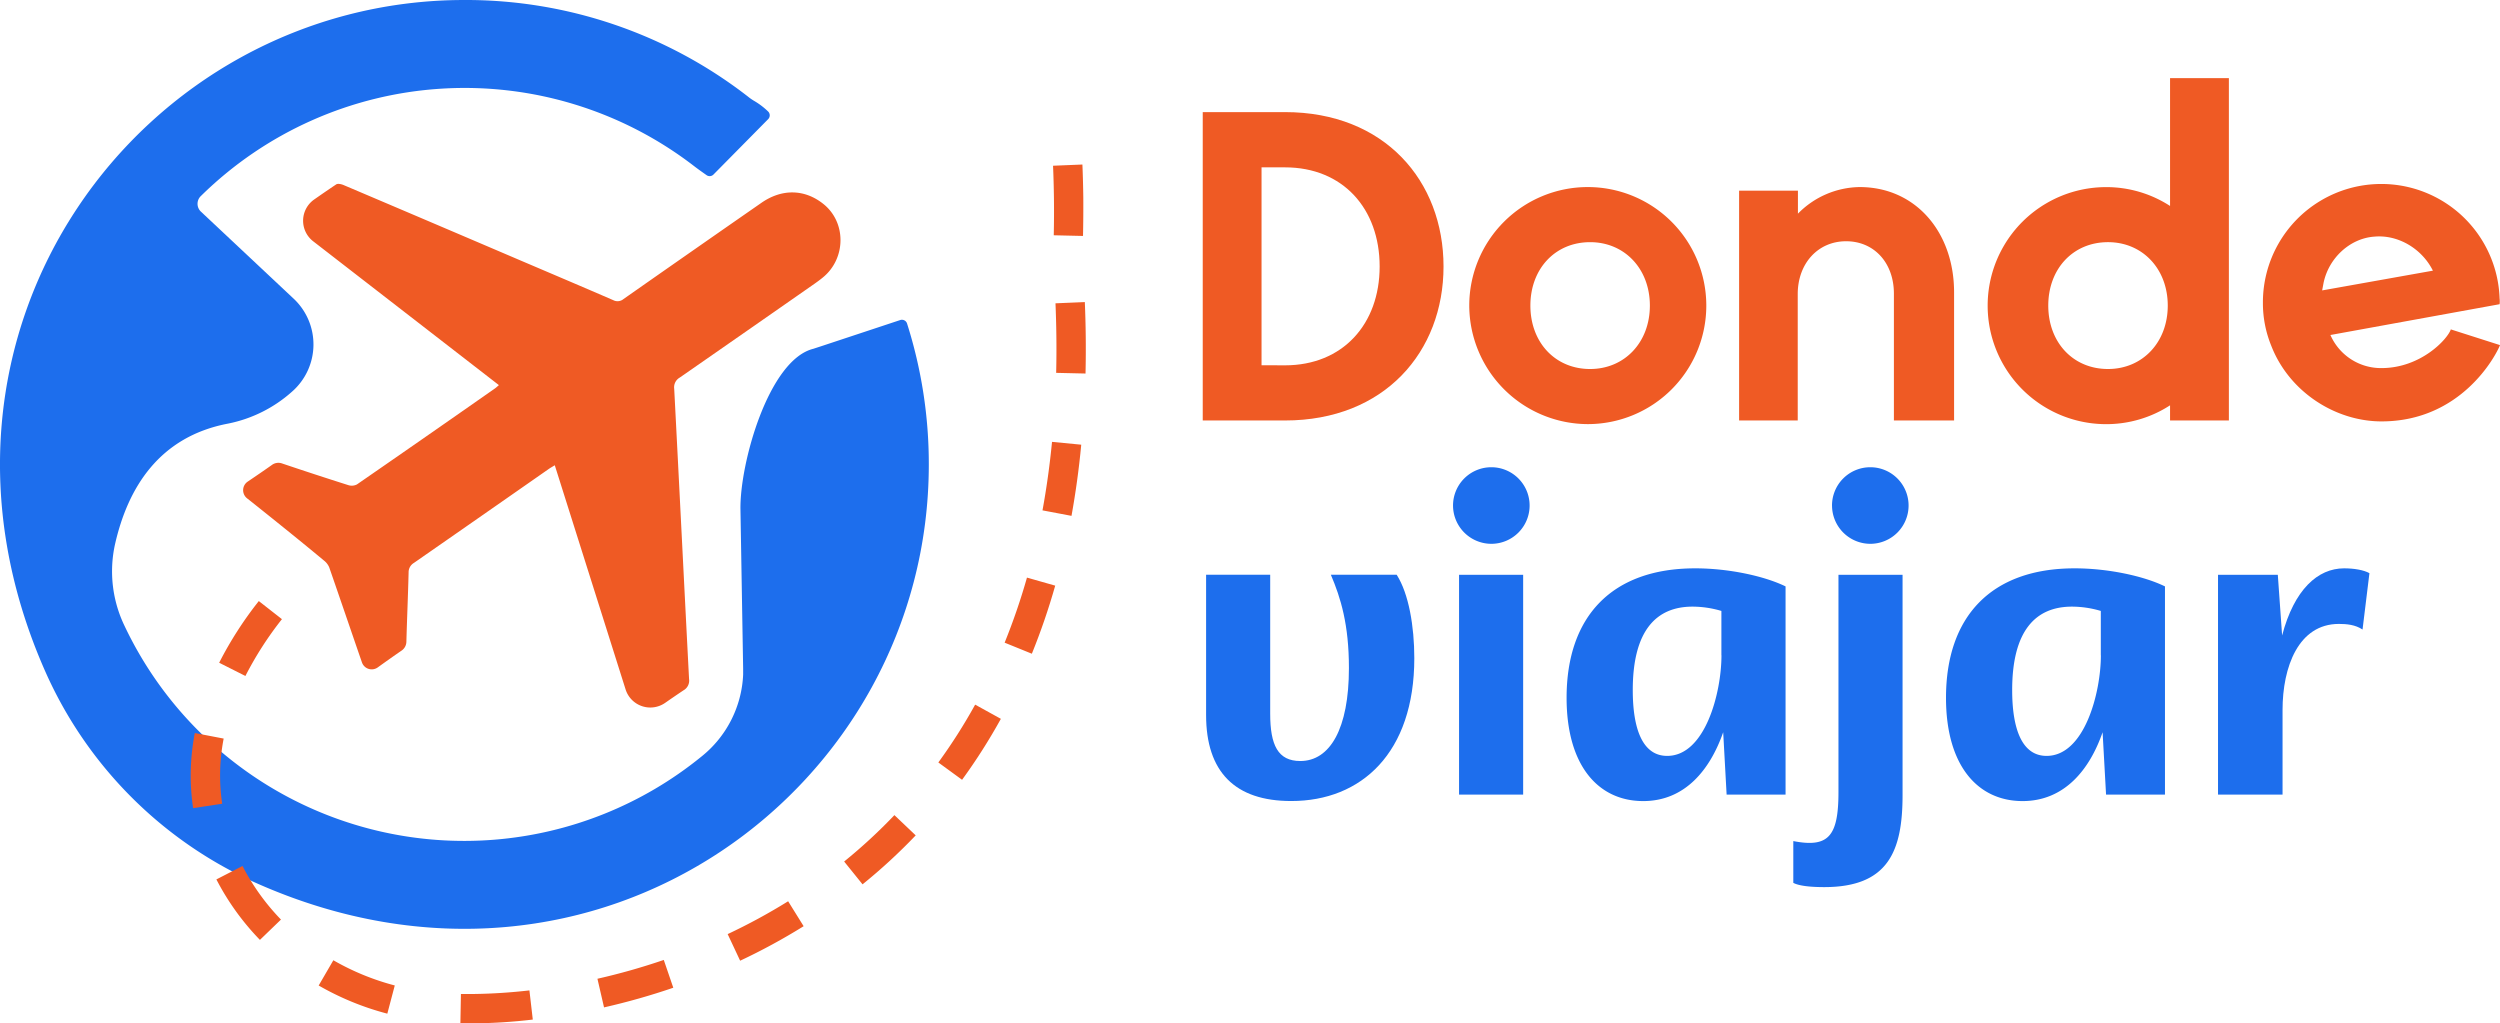 <svg xmlns="http://www.w3.org/2000/svg" viewBox="0 0 1033.58 423.1"><defs><style>.cls-1{fill:#ef5a24;}.cls-2{fill:#1d6eed;}</style></defs><title>horizontal-color</title><g id="Capa_2" data-name="Capa 2"><g id="Capa_1-2" data-name="Capa 1"><path class="cls-1" d="M497.25,46.35h34c41.23,0,65.55,28.5,65.55,63.84,0,35.15-24.32,63.65-65.55,63.65h-34Zm34,104.69c23.94,0,39.14-17.1,39.14-40.85,0-23.94-15.2-41-39.14-41h-9.69V151Z"/><path class="cls-1" d="M607.44,126.34a49,49,0,1,1,49,49A49.14,49.14,0,0,1,607.44,126.34Zm74.67,0c0-15.2-10.45-26.22-24.7-26.22-14.44,0-24.7,11-24.7,26.22s10.26,26.22,24.7,26.22C671.66,152.56,682.11,141.54,682.11,126.34Z"/><path class="cls-1" d="M807.88,120.83v53H783V121.4c0-12.73-8.17-21.66-19.76-21.66s-20,9.12-20,21.85v52.25H719v-95h24.32v9.5a36.36,36.36,0,0,1,25.46-11C792.11,77.32,807.88,96.13,807.88,120.83Z"/><path class="cls-1" d="M921.49,32.29V173.84H897.17v-6.27a48.41,48.41,0,0,1-26.41,7.79,49,49,0,1,1,0-98,48.41,48.41,0,0,1,26.41,7.79V32.29Zm-25.27,94.05c0-15.2-10.45-26.22-24.7-26.22-14.44,0-24.7,11-24.7,26.22s10.26,26.22,24.7,26.22C885.77,152.56,896.22,141.54,896.22,126.34Z"/><path class="cls-1" d="M1033.58,142.68c-1.71,4.37-16,31.54-49,31.54-19,0-38.19-12.16-45.6-31.35a46.45,46.45,0,0,1-3.42-17.67,48.94,48.94,0,0,1,97.85-1.9,10.7,10.7,0,0,1,0,2.47L963.47,138.5a22.82,22.82,0,0,0,21.09,13.68c16.34,0,27.36-12,28.69-16Zm-73.53-22.61,45.79-8.17c-4.56-9.12-14.44-15-24.32-14.06-10.07.76-18.81,8.93-20.9,19.19Z"/><path class="cls-2" d="M498.64,295.62v-58h26.5v57.44c0,13,3.2,19.57,12.45,19.57,12.27,0,20.1-13.34,20.1-38.42,0-18-3.38-29-7.47-38.59h27.21c5,7.82,7.29,21.34,7.29,34.5,0,39.13-21.87,59.05-50.86,59.05C510.56,331.19,498.64,319.1,498.64,295.62Z"/><path class="cls-2" d="M600.73,209a15.83,15.83,0,1,1,15.83,15.83A15.87,15.87,0,0,1,600.73,209Zm2.49,28.64h26.5v90.88h-26.5Z"/><path class="cls-2" d="M647.68,288.5c0-33.61,18.68-53.53,53.18-53.53,13.87,0,28.63,3.2,37.35,7.47v86.08H713.84l-1.42-25.79c-5.34,15.3-15.65,28.46-33.08,28.46C660.84,331.19,647.68,316.61,647.68,288.5Zm64-17.6V252.58a42.14,42.14,0,0,0-11.92-1.78c-14.94,0-24.72,9.78-24.72,34.5,0,16.19,4.09,27.21,14.23,27.21C705,312.51,711.71,286.37,711.71,270.9Z"/><path class="cls-2" d="M741.41,365V347.73c14.58,2.84,18.67-2,18.67-20.28V237.64h26.5V328.7c0,23.12-5.87,38.06-32.37,38.06C748.34,366.76,743.72,366.23,741.41,365Zm16-156a15.83,15.83,0,1,1,15.82,15.83A15.86,15.86,0,0,1,757.42,209Z"/><path class="cls-2" d="M804.54,288.5c0-33.61,18.68-53.53,53.18-53.53,13.88,0,28.64,3.2,37.35,7.47v86.08H870.71l-1.43-25.79C864,318,853.63,331.19,836.2,331.19,817.71,331.19,804.54,316.61,804.54,288.5Zm64-17.6V252.58a42.14,42.14,0,0,0-11.92-1.78c-14.93,0-24.72,9.78-24.72,34.5,0,16.19,4.1,27.21,14.23,27.21C861.81,312.51,868.57,286.37,868.57,270.9Z"/><path class="cls-2" d="M917,237.64h24.72l1.78,25.08c5-19,14.76-27.75,25.61-27.75,4.27,0,8.18.71,10.49,2l-2.85,23.3c-3-2-6.58-2.32-9.78-2.32-16.72,0-23.29,17.79-23.29,35.57v35H917Z"/><path class="cls-1" d="M102.4,199.12c3.38-2.29,6.75-4.58,10.08-6.94a4.52,4.52,0,0,1,4.06-.6q13.71,4.63,27.5,9a4.63,4.63,0,0,0,3.54-.31q28.66-19.8,57.19-39.78c.41-.29.77-.65,1.49-1.27L129.47,99.75a10.73,10.73,0,0,1,.46-17.3c3-2.1,6-4.17,9.06-6.21.67-.45,2.14-.12,3.06.27q36.6,15.54,73.14,31.17c12.79,5.46,25.59,10.88,38.34,16.41a3.82,3.82,0,0,0,4.25-.46q28.43-19.92,56.92-39.71c8.56-6,18-5.77,25.73.42,9.58,7.67,9.31,22.58-.2,30.35-1.13.93-2.31,1.8-3.51,2.64q-27.81,19.41-55.67,38.76a4.63,4.63,0,0,0-2.31,4.66c2.09,40,4.06,80,6.14,120a4.57,4.57,0,0,1-2.3,4.65q-3.82,2.56-7.61,5.2A10.72,10.72,0,0,1,258.63,285l-29.27-92.65c-1,.63-1.82,1.07-2.56,1.59Q199,213.35,171.13,232.72a4.49,4.49,0,0,0-2.2,4c-.24,9.56-.66,19.11-.92,28.67a4.52,4.52,0,0,1-2,3.6c-3.31,2.27-6.58,4.6-9.84,6.94a4.27,4.27,0,0,1-6.53-2.07c-3.24-9.36-9.82-28.64-13.52-39.27A6.92,6.92,0,0,0,134,231.8q-8.81-7.32-17.73-14.48-7.05-5.69-14.14-11.31A4.28,4.28,0,0,1,102.4,199.12Z"/><path class="cls-2" d="M375,133.74a2.22,2.22,0,0,0-2.82-1.42l-32.4,10.73v0l-3.52,1.15c-18.48,4.62-30.45,47.4-30.13,66.44l1.11,65.74c0,.84,0,1.68,0,2.51A45.9,45.9,0,0,1,290,312.79,155.37,155.37,0,0,1,51.53,258.85a51.87,51.87,0,0,1-4-33.74c5.31-23.52,18.32-44.61,46.86-50a56.17,56.17,0,0,0,26.34-13.19h0a25.93,25.93,0,0,0,.66-38.45l-38.35-36a4.44,4.44,0,0,1,0-6.42,155.41,155.41,0,0,1,203.89-12.4c1.79,1.38,3.84,2.81,5.2,3.77a2.2,2.2,0,0,0,2.84-.26L317.6,49.24a2.23,2.23,0,0,0-.07-3.18,30.47,30.47,0,0,0-5.83-4.4,21.12,21.12,0,0,1-2.56-1.8A190.2,190.2,0,0,0,192,0C58.47,0-43.66,137,18.82,277.83a172.06,172.06,0,0,0,87.36,87.36C247,427.66,384,325.53,384,192A191.74,191.74,0,0,0,375,133.74Z"/><path class="cls-1" d="M196.34,423.08c-2,0-4,0-6,0l.22-12.14c1.81,0,3.67,0,5.59,0h.1a224.92,224.92,0,0,0,22.63-1.48l1.39,12.06A223.62,223.62,0,0,1,196.34,423.08Zm-36.21-4a115.36,115.36,0,0,1-28.38-11.64L137.82,397a103.38,103.38,0,0,0,25.39,10.42Zm89.59-2.62L247,404.65a266.81,266.81,0,0,0,27.43-7.78l3.93,11.49A280.11,280.11,0,0,1,249.72,416.49ZM306,397.19l-5.16-11a244.58,244.58,0,0,0,25-13.58l6.41,10.31A256,256,0,0,1,306,397.19Zm-198.54-8.61a105.42,105.42,0,0,1-18-25l10.8-5.55a93.15,93.15,0,0,0,15.9,22.15Zm249.12-23L349,356.18A219.63,219.63,0,0,0,369.78,337l8.8,8.37A232.28,232.28,0,0,1,356.61,365.61ZM79.85,334.11a89,89,0,0,1-1-12.3,93.3,93.3,0,0,1,1.69-18.75l11.93,2.29A80.88,80.88,0,0,0,91,321.66a77.35,77.35,0,0,0,.87,10.63Zm317.9-11.72-9.81-7.16a226.93,226.93,0,0,0,15.22-23.91l10.63,5.87A239.18,239.18,0,0,1,397.75,322.39ZM101.46,279.47,90.61,274A152.6,152.6,0,0,1,107,248.5l9.56,7.48A141.59,141.59,0,0,0,101.46,279.47Zm325.14-9.2-11.25-4.57a263.35,263.35,0,0,0,9.23-26.9l11.68,3.32A274.84,274.84,0,0,1,426.6,270.27Zm16.38-57L431,211c1.68-9.13,3-18.65,3.94-28.32l12.08,1.17C446.08,193.89,444.71,203.76,443,213.22Zm5.81-58.84-12.14-.28c.12-5,.15-10.19.08-15.34-.05-4.43-.18-8.94-.36-13.41l12.13-.51c.19,4.59.32,9.22.37,13.77C448.94,143.9,448.91,149.2,448.79,154.38Zm-1-56.88-12.14-.28c.12-5,.14-10.19.08-15.34-.06-4.43-.18-8.94-.37-13.41l12.14-.5c.19,4.58.31,9.21.37,13.76C447.9,87,447.87,92.32,447.75,97.5Z"/></g></g></svg>